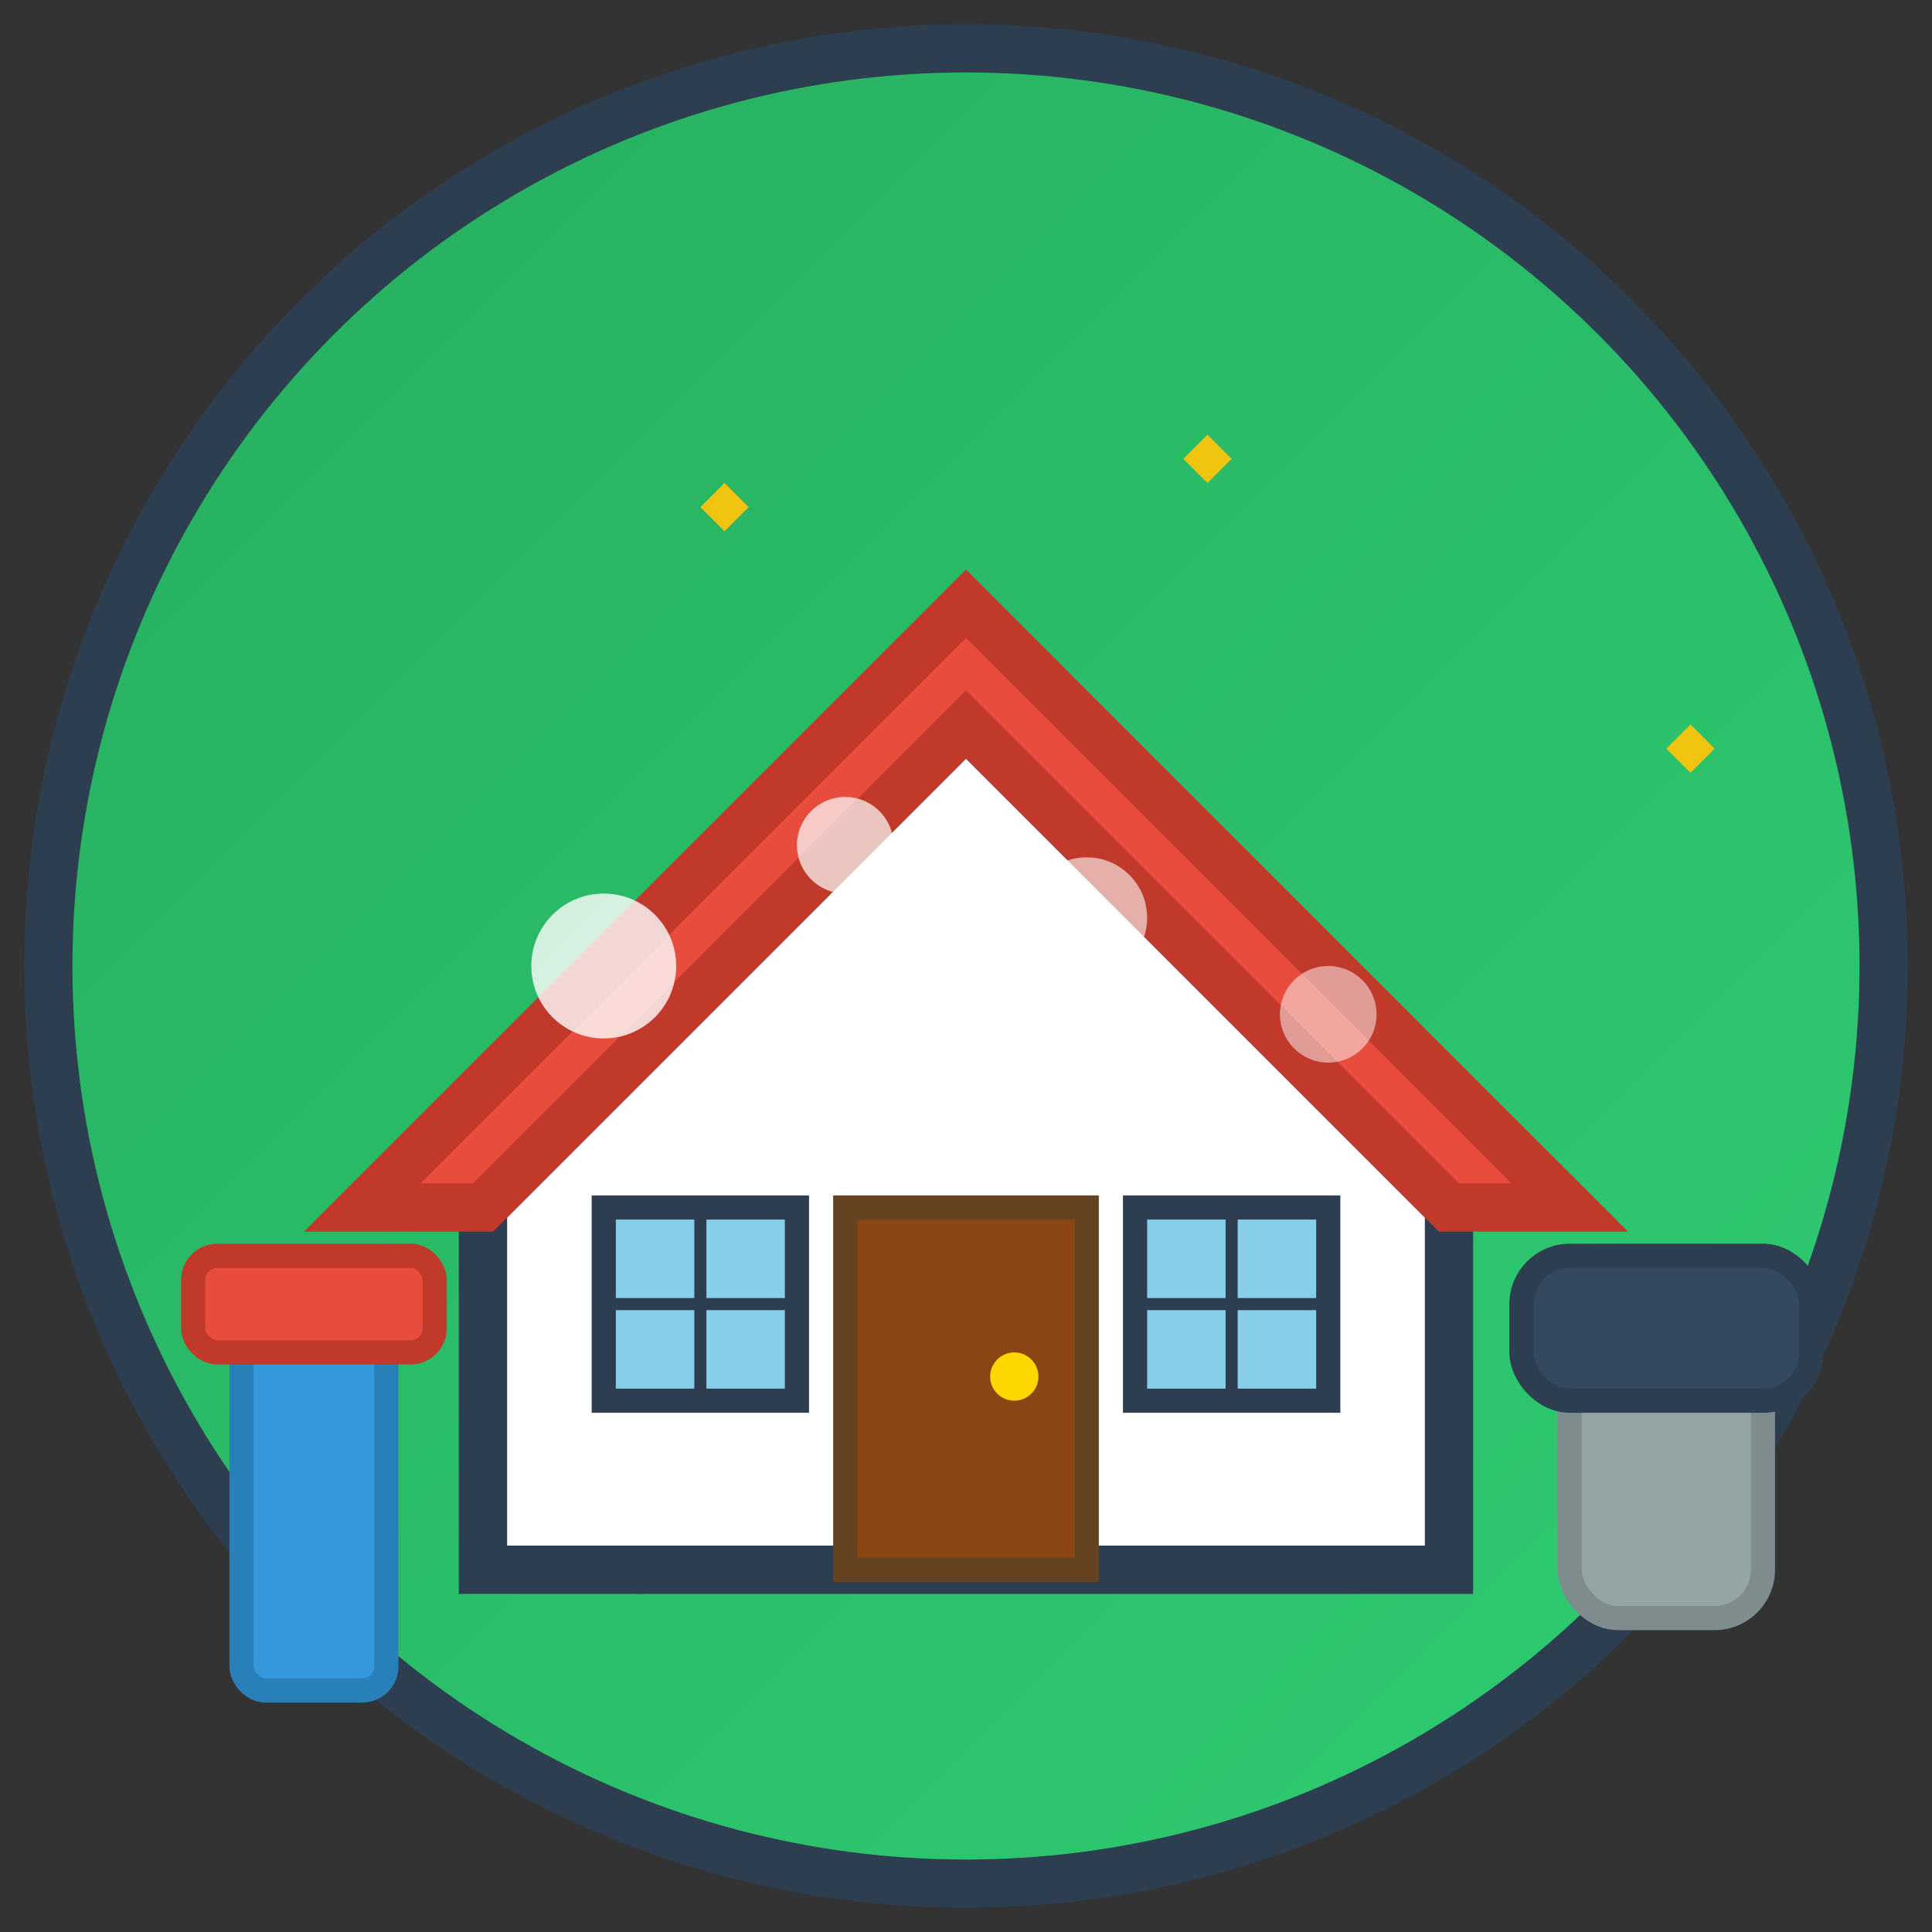 <svg width="80" height="80" viewBox="0 0 80 80" fill="none" xmlns="http://www.w3.org/2000/svg">
    <rect x="0" y="0" width="80" height="80" fill="#333333" stroke="none"/>
    <defs>
        <linearGradient id="homeGrad" x1="0%" y1="0%" x2="100%" y2="100%">
            <stop offset="0%" style="stop-color:#27ae60;stop-opacity:1" />
            <stop offset="100%" style="stop-color:#2ecc71;stop-opacity:1" />
        </linearGradient>
    </defs>
    
    <!-- Background circle -->
    <circle cx="40" cy="40" r="38" fill="url(#homeGrad)" stroke="#2c3e50" stroke-width="2"/>
    
    <!-- House -->
    <path d="M20 50 L20 65 L60 65 L60 50 L40 30 Z" fill="#fff" stroke="#2c3e50" stroke-width="2"/>
    
    <!-- Roof -->
    <path d="M15 50 L40 25 L65 50 L60 50 L40 30 L20 50 Z" fill="#e74c3c" stroke="#c0392b" stroke-width="2"/>
    
    <!-- Door -->
    <rect x="35" y="50" width="10" height="15" fill="#8b4513" stroke="#654321" stroke-width="1"/>
    <circle cx="42" cy="57" r="1" fill="#ffd700"/>
    
    <!-- Windows -->
    <rect x="25" y="50" width="8" height="8" fill="#87ceeb" stroke="#2c3e50" stroke-width="1"/>
    <rect x="47" y="50" width="8" height="8" fill="#87ceeb" stroke="#2c3e50" stroke-width="1"/>
    
    <!-- Window frames -->
    <line x1="29" y1="50" x2="29" y2="58" stroke="#2c3e50" stroke-width="0.5"/>
    <line x1="25" y1="54" x2="33" y2="54" stroke="#2c3e50" stroke-width="0.5"/>
    <line x1="51" y1="50" x2="51" y2="58" stroke="#2c3e50" stroke-width="0.5"/>
    <line x1="47" y1="54" x2="55" y2="54" stroke="#2c3e50" stroke-width="0.5"/>
    
    <!-- Cleaning supplies -->
    <rect x="10" y="55" width="6" height="15" fill="#3498db" stroke="#2980b9" stroke-width="1" rx="1"/>
    <rect x="8" y="52" width="10" height="4" fill="#e74c3c" stroke="#c0392b" stroke-width="1" rx="1"/>
    
    <!-- Vacuum -->
    <rect x="65" y="55" width="8" height="12" fill="#95a5a6" stroke="#7f8c8d" stroke-width="1" rx="2"/>
    <rect x="63" y="52" width="12" height="6" fill="#34495e" stroke="#2c3e50" stroke-width="1" rx="2"/>
    
    <!-- Bubbles -->
    <circle cx="25" cy="40" r="3" fill="#fff" opacity="0.8"/>
    <circle cx="35" cy="35" r="2" fill="#fff" opacity="0.7"/>
    <circle cx="45" cy="38" r="2.5" fill="#fff" opacity="0.6"/>
    <circle cx="55" cy="42" r="2" fill="#fff" opacity="0.5"/>
    
    <!-- Sparkles -->
    <path d="M30 20 L31 21 L30 22 L29 21 Z" fill="#f1c40f"/>
    <path d="M50 18 L51 19 L50 20 L49 19 Z" fill="#f1c40f"/>
    <path d="M70 30 L71 31 L70 32 L69 31 Z" fill="#f1c40f"/>
</svg>
